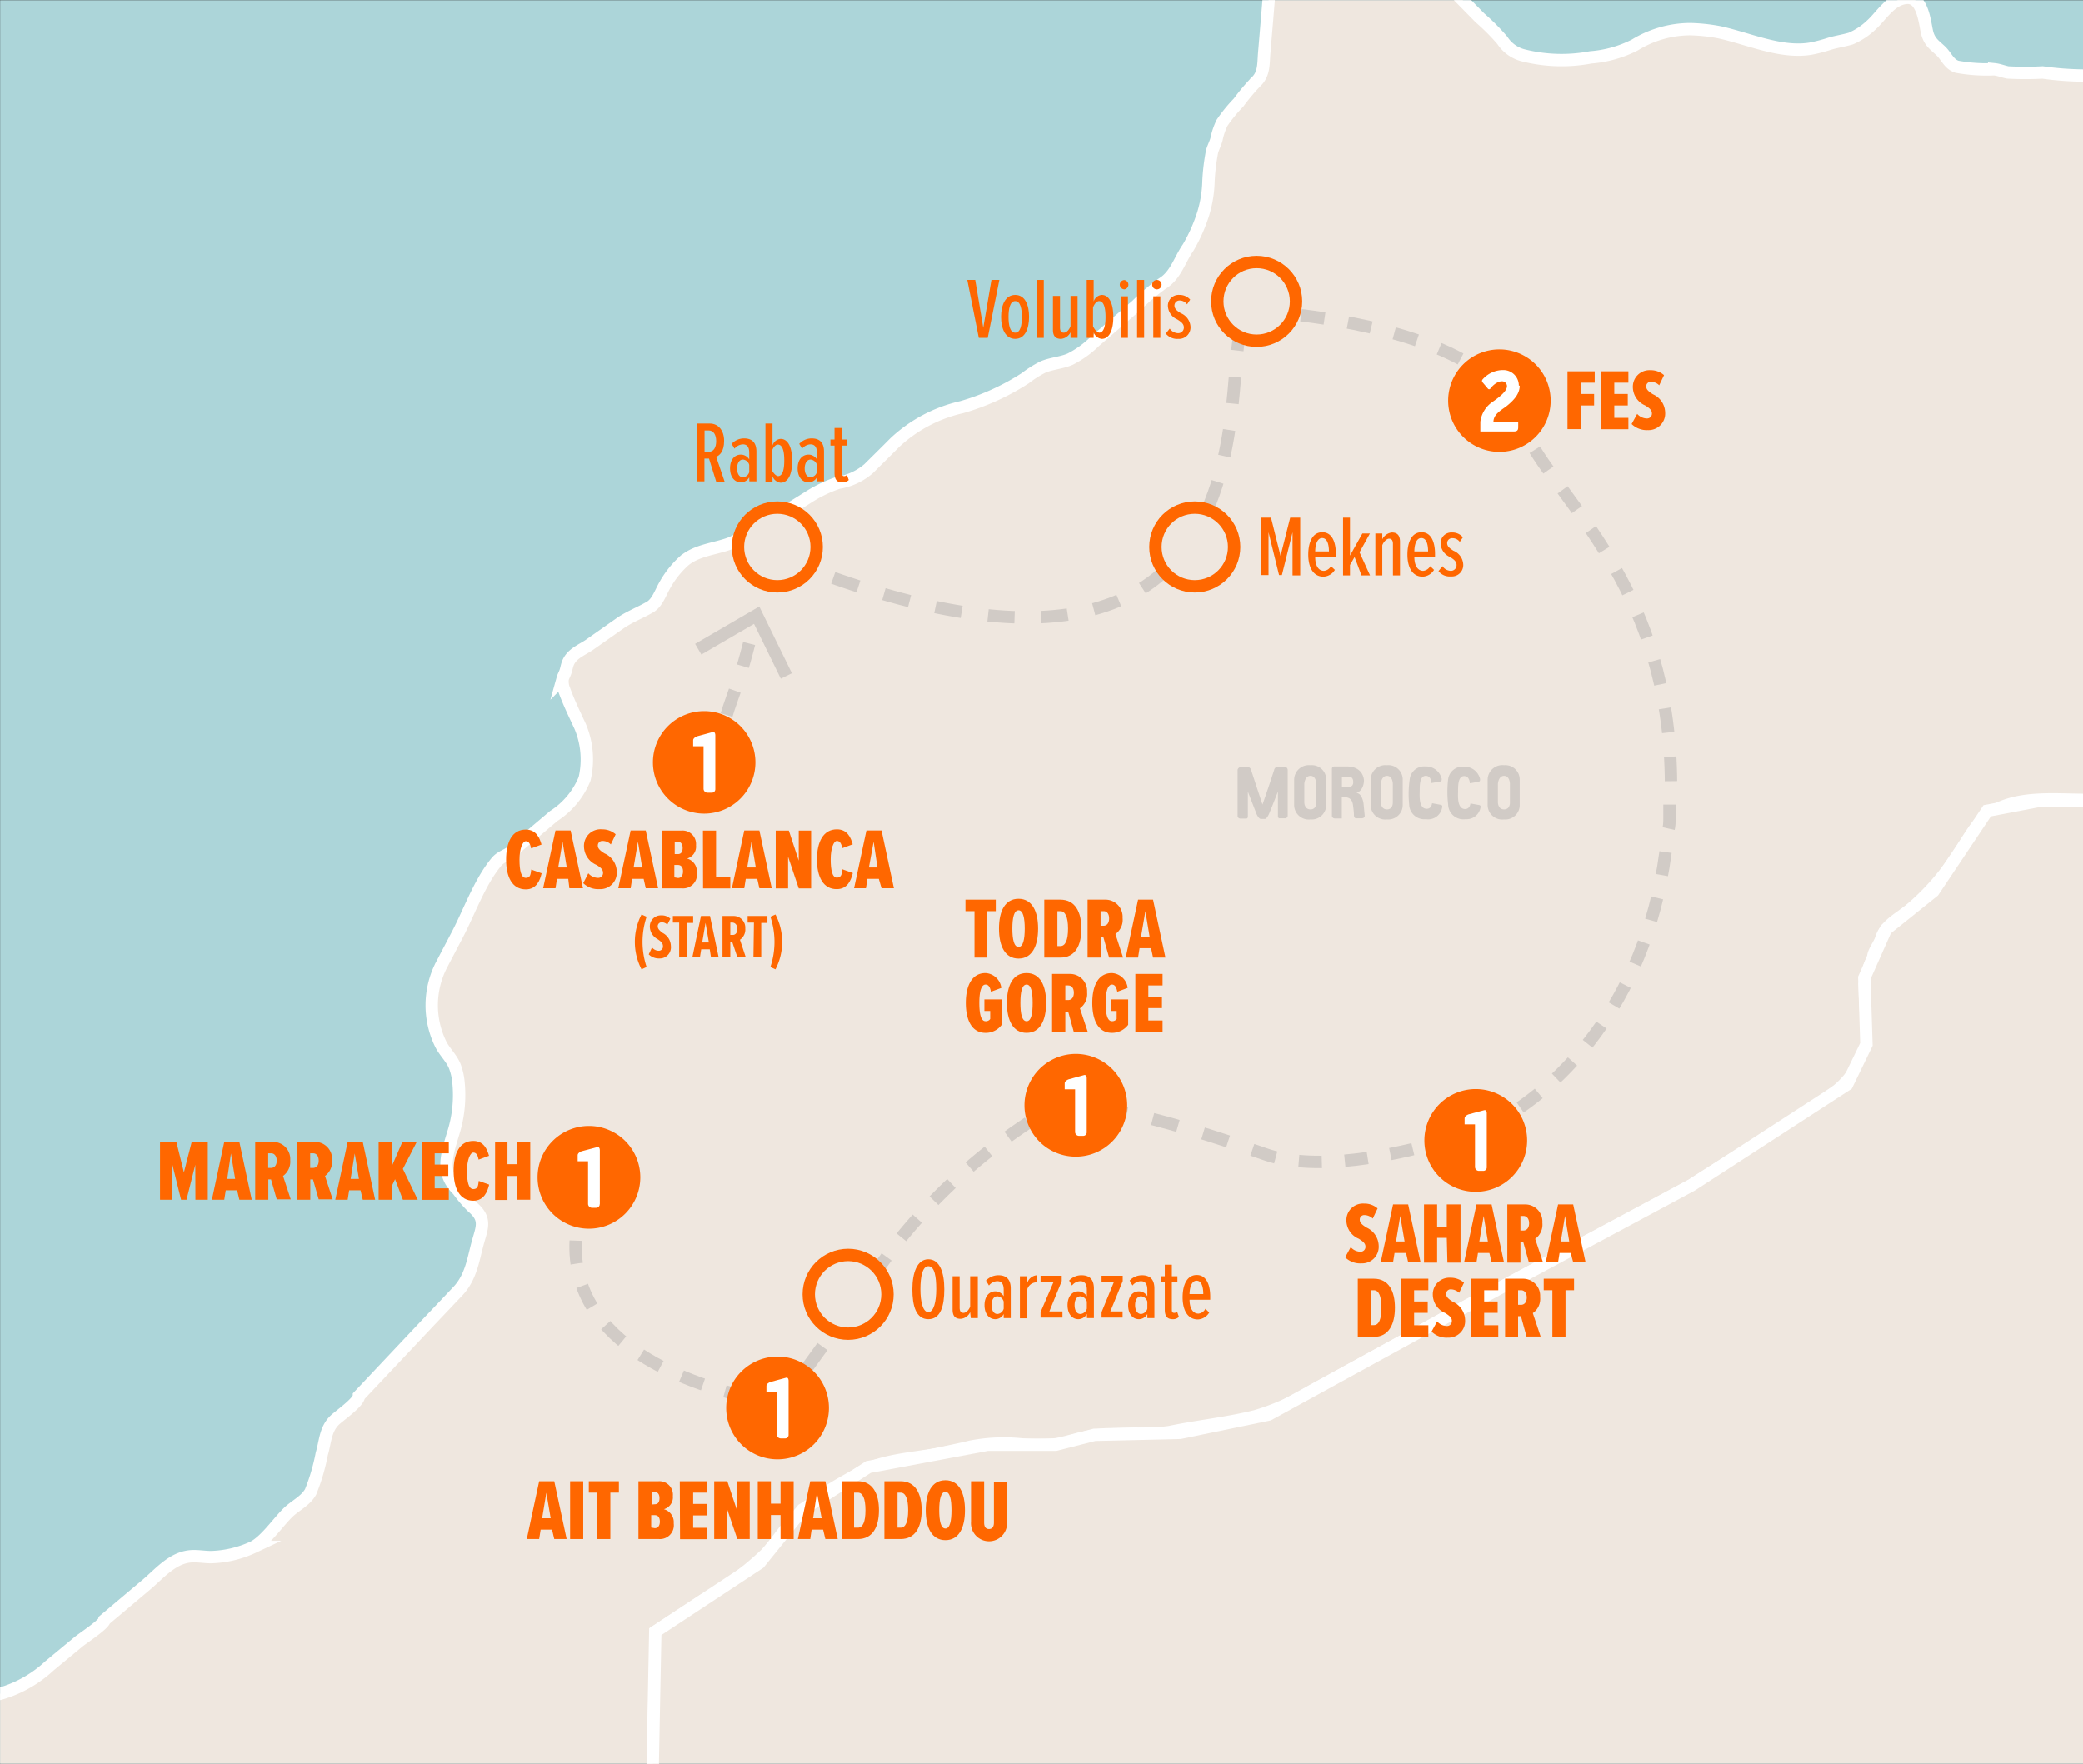 <svg xmlns="http://www.w3.org/2000/svg" xmlns:xlink="http://www.w3.org/1999/xlink" viewBox="0 0 168.29 142.5"><rect x="0" y="0" width="168.29" height="142.5" fill="#333333" stroke="none"/><defs><style>.cls-1{fill:#acd5d9;}.cls-2{clip-path:url(#clip-path);}.cls-15,.cls-3{fill:#efe7df;}.cls-3{stroke:#fff;stroke-miterlimit:10;}.cls-10,.cls-11,.cls-12,.cls-13,.cls-14,.cls-16,.cls-19,.cls-4,.cls-5,.cls-6,.cls-7,.cls-8,.cls-9{fill:none;}.cls-10,.cls-11,.cls-12,.cls-13,.cls-14,.cls-4,.cls-5,.cls-6,.cls-7,.cls-8,.cls-9{stroke:#d1cbc6;}.cls-4{stroke-dasharray:2.08 2.08;}.cls-6{stroke-dasharray:2.15 2.15;}.cls-7{stroke-dasharray:1.92 1.92;}.cls-8{stroke-dasharray:1.97 1.97;}.cls-9{stroke-dasharray:1.88 1.88;}.cls-10{stroke-dasharray:1.86 1.86;}.cls-11{stroke-dasharray:2.12 2.12;}.cls-12{stroke-dasharray:1.98 1.98;}.cls-13{stroke-dasharray:2.27 2.27;}.cls-14{stroke-dasharray:1.86 1.86;}.cls-16{stroke:#ff6700;}.cls-17{fill:#ff6700;}.cls-18{fill:#fff;}.cls-20{fill:#d1cbc6;}</style><clipPath id="clip-path"><rect class="cls-1" x="0.01" y="0.02" width="168.28" height="142.46"/></clipPath></defs><title>Morocco Highlights 8 days</title><g id="Sea"><rect class="cls-1" x="0.01" y="0.02" width="168.28" height="142.46"/><g class="cls-2"><path class="cls-3" d="M52.61,146.3l.06-.07L53,131.79l3.74-2.47a25.46,25.46,0,0,0,5.14-3.79c.81-.88,1.46-1.9,2.25-2.8a10.62,10.62,0,0,1,2.4-1.87c0-.3,2.42-1.56,2.76-1.77,1.79-1.15,4.36-1.24,6.43-1.63,0,0,2.39-.5,2.64-.58a13.92,13.92,0,0,1,4.23-.19,14.19,14.19,0,0,0,3.51-.12,13.45,13.45,0,0,1,3.22-.7l2.42-.06a14.79,14.79,0,0,0,2.75-.12c2.3-.48,4.65-.71,6.94-1.28a18.55,18.55,0,0,0,4.61-2.07l8.27-4.54,3-1.67,19.37-10.41c3.82-2.47,7.82-4.79,11.52-7.45,1.39-1,2.84-3.19,2.69-5-.07-.88-.18-1.76-.21-2.65a6.58,6.58,0,0,1,.66-3.28c0-.44.51-1.05.64-1.48.32-1.11,1.4-1.62,2.31-2.35a19.53,19.53,0,0,0,3.64-4.06c1-1.36,1.62-3,3.11-3.91,2.14-1.25,5-.92,7.4-.92h14.89a19.36,19.36,0,0,0,2,.13,4.92,4.92,0,0,0,3.15-3.13,2.39,2.39,0,0,0,.11-.65,2.24,2.24,0,0,1,.19-1.51c.26-.51.46-1.06.68-1.59s1-1.43.84-2.12-1.08-1.09-1.7-1.23a5.79,5.79,0,0,0-.84,0,3,3,0,0,1-1.78-.86,5.92,5.92,0,0,0-1.89-1,5.84,5.84,0,0,1-1.72-.53c-.35-.27-.34-.64-.44-1.07-.19-.75-.39-1.5-.59-2.24a29.93,29.93,0,0,1-2.46-5.06,17.55,17.55,0,0,1-.55-3.16l-.86-7.24a12.51,12.51,0,0,0-.24-2,10.62,10.62,0,0,1-.69-3.26c0-.76,0-1.52,0-2.28l.05-3.76-.14-2.56c0-.61-.06-1.23-.1-1.84a7.72,7.72,0,0,0-.57-2.05,10.94,10.94,0,0,1-.35-2.34,2.46,2.46,0,0,0-.69-1.58A11.9,11.9,0,0,1,173,9.51a7.31,7.31,0,0,1-.5-1.19A9.6,9.6,0,0,0,171,6l-2.58.11a25.8,25.8,0,0,1-3.4-.25,26.2,26.2,0,0,1-2.8,0c-.38-.07-.71-.22-1.11-.26a13.42,13.42,0,0,1-3-.2c-.66-.21-.84-.83-1.31-1.28s-.92-.71-1.11-1.5-.34-2.85-1.62-2.79S152,1.28,151.21,2a5.61,5.61,0,0,1-1.68,1.12c-.57.17-1.15.25-1.72.42a12.17,12.17,0,0,1-1.55.4c-2.42.39-5-.82-7.36-1.33a14.31,14.31,0,0,0-2.36-.25,8.61,8.61,0,0,0-4.46,1.28,9.41,9.41,0,0,1-3.56,1A12.67,12.67,0,0,1,123,4.46a2.85,2.85,0,0,1-1.62-1.19,17.28,17.28,0,0,0-1.81-1.82C119,.87,118.43.29,117.85-.3a6.69,6.69,0,0,0-.8-.88,6.11,6.11,0,0,1-1.42-.93,7.37,7.37,0,0,1-1.11-2.79V-6.82c0-.14.32-.42.36-.62a1.25,1.25,0,0,0-1.22-1.42,4.85,4.85,0,0,0-1.41.42c-.62.21-1.44.21-1.94.67-.71.66-1.21,1.16-2.23,1.07-.75-.07-1.6-.46-2.19.16l-1.2,1.25c0,.27-1,1.09-1.26,1.31a4.17,4.17,0,0,0-.82,2.64l-.23,2.8-.24,2.85c-.07.86,0,1.67-.65,2.29a16.49,16.49,0,0,0-1.42,1.69,12.14,12.14,0,0,0-1.33,1.63,5.56,5.56,0,0,0-.45,1.32c-.09.35-.26.65-.36,1a17,17,0,0,0-.29,2.38,9.86,9.86,0,0,1-.43,2.66A13.39,13.39,0,0,1,96,20c-.7,1-1,2.24-2.07,2.9a17.57,17.57,0,0,0-2.1,1.77l-3.37,2.91a8,8,0,0,1-2,1.44c-.71.31-1.53.34-2.23.65a9,9,0,0,0-1.4.89,19.17,19.17,0,0,1-5.15,2.34,11.66,11.66,0,0,0-5.39,2.86c-.7.71-1.41,1.4-2.11,2.1A4.93,4.93,0,0,1,67.74,39a11,11,0,0,0-2.47,1.19l-2.34,1.46a24.7,24.7,0,0,1-3.87,2.22c-1.22.48-2.76.55-3.81,1.46a7.66,7.66,0,0,0-1.57,2c-.32.56-.58,1.37-1.16,1.71-.79.46-1.58.75-2.36,1.27L47.6,52.11c-.67.45-1.47.72-1.75,1.56-.07.21-.1.43-.18.64s-.16.34-.21.52a1.74,1.74,0,0,0,.13.92c.36,1,.85,2,1.28,2.93a6.86,6.86,0,0,1,.36,4.24,6.45,6.45,0,0,1-2.49,3l-3.33,2.82c-.46.39-.92.43-1.31.9-1.35,1.63-2.17,4-3.15,5.87l-1.31,2.5a7.13,7.13,0,0,0-.07,6.26c.34.74,1,1.26,1.24,2.05a4.73,4.73,0,0,1,.22,1,10.22,10.22,0,0,1-.44,4.32c-.5,1.69-1,3.14.41,4.5a10.31,10.31,0,0,0,1.17,1.37c1.18,1,.75,1.68.4,3s-.54,2.7-1.58,3.8c-.75.79-1.49,1.58-2.24,2.36L29,112.77c0,.52-1.68,1.66-2,2-.73.75-.72,1.74-1,2.67a16.16,16.16,0,0,1-.9,3.07c-.42.76-1.26,1.11-1.87,1.72-.81.81-1.75,2.2-2.74,2.74a8.65,8.65,0,0,1-3.44.82c-.56,0-1.15-.12-1.71-.06-1.46.16-2.47,1.41-3.54,2.31l-3.35,2.82c0,.34-1.83,1.53-2.13,1.79L4,134.57a9.81,9.81,0,0,1-5,2.49c-1.46.22-2.92.51-4.37.76l-6.27,1.09c-2.31.4-4.2.36-5.73,2.37L-19.43,144c-.12.16-.88,1.42-1.09,1.42l73.13.84Z"/><path class="cls-3" d="M173.16,9.82l2.1,2.45.44,3.1.62,1.22.29,5.48-.09,6.6.7,2.69,1.48,12.49,2.63,5,.87,3.33,2.79.73,1.84,1.56,2,.08,1.57,1.15-2,4.65.36,1.06-2.45,3.26H164.9l-4.35.83L156.2,72l-3.84,3.08L150.62,79l.17,5.37-1.57,3.24-12.55,8.14-19.37,10.4-14.8,8.12-7.16,1.48-6.91.16-3.15.8h-5.5l-9.62,1.8-5.33,3.44-3.49,4.32-8.4,5.54-.28,14.44,0,.07-.1,4.73.06.12V151l65.87,41.2,0,.09,118.93,73.48,2.1,8.12,3.83,3.25,6.65-.31,5.23,1.63,3.26,3.76,4.37,1.14,3.49,2.91-.18,2.62-1.74,5.19,1.22,2.61,4.36,1.46,8.37-1,6.74-2,.07.05,27.73-6.2,22.51-19.18s81.51-47.07,81.54-47.07l-2.27-2-2.15-2.55-1.92-1.62L407,209.72,404.52,206l-3.14-2-6.73-.48H387.3l-1.93-1.78-.78-3-2.18-2.37-.44-4.72.69-2.11-1.12-4.34-1.14-.89-3.4-6.69-4.3-5.14-2.61-2.78,1.4-1,1.4-2L377,164l1.74-2.36-.7-5.89-1.75-4.07.61-1.56,1.75-9.29-2.27-5-.78-8.66.25-1.79-.52-6.12V108.22l-2.27-4.08L371.3,103l-.08-5.7,1.57-1.39v0L361.52,62,357,57.39l-2.89-.66L352.35,55l-4.2-1.62-1.32-4.17-5.15-4.15-1.83-.58-2.27-3.19.77-1.94L336.17,35,335,34.22l2.16-8.16,4.1-4.56,2.71-.74,1.67-2.12,2-1.39,1.12-6,1.76-1.79L348,7.21l1.58-2.44,1.47-1.31-.26-1.06L348.46-.13,347.32-4.7l3.24-7.75-.08-5.38.7-5.14-.7-2,.57-2.38c-1.52-1.63-4-.24-5.92,0s-4-.44-5.87,0c-1.53.37-3,1.44-4.54,1a4.74,4.74,0,0,1-1.28-.62c-1.41-.85-2.75-1.84-4.13-2.7-.87-.54-3-1.25-3.76-.19-.37.53-.49,1.22-.89,1.72a3.08,3.08,0,0,1-1.28.84,9.37,9.37,0,0,1-4.41.65,3.35,3.35,0,0,1-2.84-1.56c-.15-.32-.22-.69-.35-1a3.07,3.07,0,0,0-2.26-1.77c-1-.21-3.75-.09-4.28,1a2.67,2.67,0,0,0-.15.48c-.7,2.2-3.84,1.08-4.66,2.91a3.06,3.06,0,0,1-.66,1.2c-.65.57-1.64.18-2.48,0a5.45,5.45,0,0,0-4,.52c-.56.31-1.06.73-1.62,1.05a6,6,0,0,1-4,.66,4.66,4.66,0,0,1-1.92-.72c-.41-.33-.54-.79-.89-1.17a4,4,0,0,0-2.47-1.45c-.92-.12-1.86,0-2.79-.08s-1.85-.53-2.81-.6a10.22,10.22,0,0,0-3.62.77,4.68,4.68,0,0,1-3.62-.06,4.55,4.55,0,0,0-1.48-.8,3.05,3.05,0,0,0-.8,0,11.73,11.73,0,0,1-2.94-.28,5.89,5.89,0,0,0-2.92.05c-1.4.47-1.36,1.48-2,2.53a3.05,3.05,0,0,1-2.69,1.38,19.12,19.12,0,0,1-3.06-.56,4.29,4.29,0,0,0-3,.33,10.86,10.86,0,0,0-1.49,1.39A5.37,5.37,0,0,1,249.1-21c-1.47-.13-2.54-1-3.89-1.5-1.57-.53-3.09.35-4.58.79-2.3.68-4.77.28-7.16,0s-5-.34-7,.89a20.31,20.31,0,0,0-2.75,2.25A18.64,18.64,0,0,1,221.45-17c-2.83,1.8-5.53,1.72-8.75,1.79-1.6.93-3.29,1.71-4,3.52A8.5,8.5,0,0,1,207-8.41c-2.2,2.07-6.26.15-8.61,2.05-.4.32-.72.73-1.14,1-1.07.71-2.47.44-3.75.43A8.77,8.77,0,0,0,186.89-2c-1.84,2.08-2.83,4.46-5.37,5.83a29.28,29.28,0,0,1-5.65,2L171,6l1.21,1.75Z"/></g></g><g id="Arrows"><path class="cls-4" d="M57.61,61.78c1.47-6.06,1.8-5.39,2.91-9.79"/><path class="cls-5" d="M49.63,95.49a4.62,4.62,0,0,0,1-.38"/><polyline class="cls-5" points="56.41 52.45 61.13 49.7 63.53 54.61"/><path class="cls-6" d="M100.46,26.25C98.3,29.14,104.71,62,63,45.05"/><path class="cls-7" d="M105.11,25.47c5.17.63,13.51,2.34,16.63,6.55"/><path class="cls-8" d="M124,36.34c3.52,5.66,11.2,12.61,11,27.72"/><path class="cls-9" d="M134.56,68.84C132.87,81.75,125.38,87.9,122,90"/><path class="cls-10" d="M117.74,91.87c-3.35,1-9.22,2.53-13.71,1.81"/><path class="cls-11" d="M99.22,92.21c-4.29-1.41-8.37-2.55-11.31-2.73"/><path class="cls-12" d="M83.07,90.7a45.74,45.74,0,0,0-10.84,10"/><path class="cls-13" d="M69.09,105.09c-1.84,2.58-3.53,4.92-4.64,6.44"/><path class="cls-14" d="M60.37,112.86c-5-1.13-14.92-4.53-13.78-13.55"/><path class="cls-5" d="M46.74,98.39c.06-.3.13-.6.22-.9m16.82,15-.67.91s-.33,0-.92-.14m9.44-11.72-.58.8-.65.93M86.85,89.45a8.49,8.49,0,0,0-1.06.1,5.14,5.14,0,0,0-1,.27m18.28,3.68c-.3-.08-.6-.17-.89-.27l-1-.34m20-2.36c-.53.3-.84.44-.84.44l-.87.32M134.88,65c0,.32,0,.65,0,1s0,.63-.07.94M122.25,32.83a4.62,4.62,0,0,1,.39.88c.11.3.23.6.37.91M101.22,25.5a1.64,1.64,0,0,1,1-.3l1,.07"/></g><g id="Stops"><path class="cls-15" d="M62.8,47.38a3.19,3.19,0,1,0-3.18-3.19,3.19,3.19,0,0,0,3.18,3.19"/><circle class="cls-16" cx="62.8" cy="44.19" r="3.18"/><path class="cls-17" d="M56.89,65.73a4.14,4.14,0,1,0-4.14-4.14,4.14,4.14,0,0,0,4.14,4.14"/><path class="cls-18" d="M57.79,63.76V59.39s0-.3-.21-.25l-1.25.34s-.33.11-.33.33v.48h.84v3.43a.32.32,0,0,0,.33.32h.33a.28.28,0,0,0,.29-.28"/><path class="cls-17" d="M121.13,36.51A4.14,4.14,0,1,0,117,32.37a4.14,4.14,0,0,0,4.15,4.14"/><path class="cls-18" d="M122.71,31.16a1.25,1.25,0,0,0-1.25-1.26,2.2,2.2,0,0,0-1.68.76.17.17,0,0,0,0,.23l.44.52a.12.12,0,0,0,.18,0c.39-.53,1-.78,1.26-.46s0,.78-1.06,1.51a2.29,2.29,0,0,0-1,1.62v.78h2.71c.31,0,.35-.15.35-.35v-.43h-2c0-.55.5-.87,1-1.22.81-.63,1.12-1.15,1.12-1.7"/><path class="cls-17" d="M119.23,96.28a4.15,4.15,0,1,0-4.15-4.15,4.14,4.14,0,0,0,4.15,4.15"/><path class="cls-18" d="M120.12,94.3V89.93s0-.3-.21-.24l-1.25.33s-.33.11-.33.33v.48h.84v3.43a.32.32,0,0,0,.33.33h.33a.28.28,0,0,0,.29-.29"/><path class="cls-17" d="M86.91,93.44a4.15,4.15,0,1,0-4.14-4.14,4.14,4.14,0,0,0,4.14,4.14"/><path class="cls-18" d="M87.8,91.46V87.1s0-.3-.21-.25l-1.24.34s-.33.11-.33.33V88h.84v3.43a.32.32,0,0,0,.33.33h.33a.28.28,0,0,0,.28-.29"/><path class="cls-17" d="M47.57,99.26a4.15,4.15,0,1,0-4.14-4.15,4.15,4.15,0,0,0,4.14,4.15"/><path class="cls-18" d="M48.46,97.28V92.91s0-.3-.21-.24L47,93s-.33.11-.33.33v.48h.84v3.43a.32.32,0,0,0,.33.33h.33a.28.28,0,0,0,.28-.29"/><path class="cls-17" d="M62.82,117.89a4.15,4.15,0,1,0-4.15-4.14,4.14,4.14,0,0,0,4.15,4.14"/><path class="cls-18" d="M63.71,115.91v-4.37s0-.3-.21-.24l-1.25.34s-.33.11-.33.32v.48h.84v3.43a.32.32,0,0,0,.33.33h.33a.28.28,0,0,0,.29-.29"/><path class="cls-15" d="M96.53,47.38a3.19,3.19,0,1,0-3.18-3.19,3.19,3.19,0,0,0,3.18,3.19"/><circle class="cls-16" cx="96.53" cy="44.19" r="3.18"/><path class="cls-15" d="M101.53,27.54a3.19,3.19,0,1,0-3.19-3.19,3.19,3.19,0,0,0,3.19,3.19"/><circle class="cls-16" cx="101.53" cy="24.35" r="3.18"/><path class="cls-15" d="M68.52,107.74a3.19,3.19,0,1,0-3.19-3.18,3.18,3.18,0,0,0,3.19,3.18"/><circle class="cls-16" cx="68.52" cy="104.56" r="3.18"/><rect class="cls-19" x="44" y="20.67" width="81.27" height="97.22"/></g><g id="Stop_Name" data-name="Stop Name"><path class="cls-17" d="M57.28,37.05h-.37v1.84h-.63V34.22h1.07c.67,0,1.15.54,1.15,1.4s-.36,1.17-.64,1.29l.68,2h-.68Zm0-2.27h-.36V36.5h.36c.38,0,.58-.36.58-.86S57.65,34.78,57.27,34.78Z"/><path class="cls-17" d="M60.53,38.56a.77.77,0,0,1-.67.41c-.53,0-.88-.45-.88-1.13s.35-1.11.88-1.11a.8.8,0,0,1,.67.39V36.6c0-.44-.14-.7-.52-.7a.93.93,0,0,0-.67.35l-.23-.39a1.36,1.36,0,0,1,1-.44c.65,0,1,.34,1,1.07v2.4h-.57Zm0-1a.58.58,0,0,0-.5-.43c-.33,0-.48.33-.48.72s.15.71.48.71a.57.57,0,0,0,.5-.42Z"/><path class="cls-17" d="M61.84,34.22h.57V36a.74.74,0,0,1,.65-.54c.64,0,.94.75.94,1.78S63.7,39,63.06,39a.78.78,0,0,1-.65-.53v.45h-.57Zm1,4.25c.41,0,.52-.59.52-1.27s-.11-1.28-.52-1.28c-.2,0-.4.26-.48.53V38C62.49,38.23,62.69,38.47,62.89,38.47Z"/><path class="cls-17" d="M66,38.56a.77.77,0,0,1-.67.41c-.54,0-.89-.45-.89-1.13s.35-1.11.89-1.11a.8.8,0,0,1,.67.39V36.6c0-.44-.15-.7-.53-.7a.94.94,0,0,0-.67.35l-.23-.39a1.37,1.37,0,0,1,1-.44c.65,0,1,.34,1,1.07v2.4H66Zm0-1a.59.59,0,0,0-.51-.43c-.32,0-.48.33-.48.72s.16.71.48.71a.58.58,0,0,0,.51-.42Z"/><path class="cls-17" d="M67.42,38.2V36h-.33v-.49h.33v-.93H68v.93h.45V36H68v2.11c0,.24.05.36.2.36a.27.27,0,0,0,.22-.11l.15.42a.63.63,0,0,1-.49.19C67.61,39,67.42,38.73,67.42,38.2Z"/><path class="cls-17" d="M15.78,94.09l-.71,2.83h-.44l-.7-2.83v2.83h-1V92.25h1.32l.61,2.46.63-2.46h1.3v4.67h-1Z"/><path class="cls-17" d="M19.16,96.16h-.92l-.12.76h-1l1-4.67h1.22l1,4.67h-1Zm-.8-.92H19l-.34-2.06Z"/><path class="cls-17" d="M21.9,95.28h-.22v1.64H20.62V92.25h1.46a1.38,1.38,0,0,1,1.37,1.47A1.43,1.43,0,0,1,22.87,95l.62,1.89H22.36Zm0-2.11h-.23v1.18h.23c.28,0,.46-.23.46-.58S22.19,93.17,21.91,93.17Z"/><path class="cls-17" d="M25.29,95.28h-.22v1.64H24V92.25h1.47a1.37,1.37,0,0,1,1.36,1.47A1.43,1.43,0,0,1,26.26,95l.62,1.89H25.75Zm0-2.11h-.23v1.18h.23c.29,0,.46-.23.46-.58S25.59,93.17,25.3,93.17Z"/><path class="cls-17" d="M29.13,96.16h-.92l-.12.76h-1l1-4.67h1.22l1,4.67h-1Zm-.8-.92H29l-.34-2.06Z"/><path class="cls-17" d="M31.92,95.26l-.28.59v1.07H30.59V92.25h1.05v2l.87-2h1.16l-1.12,2.18,1.2,2.49h-1.2Z"/><path class="cls-17" d="M34.07,92.25h2.19v.92H35.12v.91h1.1V95h-1.1v1h1.14v.93H34.07Z"/><path class="cls-17" d="M36.65,94.59c0-1.42.49-2.42,1.59-2.42.84,0,1.12.67,1.27,1.2l-.84.31c-.07-.35-.18-.57-.43-.57s-.51.59-.51,1.48.13,1.47.51,1.47.39-.28.44-.66l.84.3c-.13.55-.41,1.3-1.28,1.3C37.14,97,36.65,96,36.65,94.59Z"/><path class="cls-17" d="M41.79,95H41v1.94H40V92.25h1v1.8h.79v-1.8h1.05v4.67H41.79Z"/><path class="cls-17" d="M51.29,76.09a4.75,4.75,0,0,1,.54-2.21l.41.18a6.41,6.41,0,0,0,0,4.06l-.41.19A4.79,4.79,0,0,1,51.29,76.09Z"/><path class="cls-17" d="M52.68,76.54a.7.7,0,0,0,.54.27.34.34,0,0,0,.34-.37c0-.26-.19-.4-.42-.56a1.18,1.18,0,0,1-.64-1,.89.89,0,0,1,.93-.93,1,1,0,0,1,.73.27l-.25.48a.61.61,0,0,0-.45-.19.31.31,0,0,0-.32.33c0,.22.19.37.4.53a1.22,1.22,0,0,1,.66,1.06.9.9,0,0,1-.93,1,1.16,1.16,0,0,1-.86-.33Z"/><path class="cls-17" d="M54.87,74.53h-.51V74H56v.56h-.5v2.78h-.63Z"/><path class="cls-17" d="M57.34,76.69h-.69l-.1.62h-.61L56.63,74h.73l.7,3.34h-.62Zm-.61-.55h.54L57,74.55Z"/><path class="cls-17" d="M59.15,76.08H59v1.23h-.63V74h.93a.94.94,0,0,1,.91,1,1,1,0,0,1-.43.92l.46,1.38h-.68Zm0-1.55H59v1h.2c.24,0,.37-.2.37-.5S59.39,74.53,59.15,74.53Z"/><path class="cls-17" d="M60.91,74.53H60.4V74H62v.56h-.5v2.78h-.63Z"/><path class="cls-17" d="M62.24,74.06l.41-.18a4.81,4.81,0,0,1,0,4.43l-.41-.19a6.41,6.41,0,0,0,0-4.06Z"/><path class="cls-17" d="M126.64,30h2.2v.92H127.7v.91h1.09v.93H127.7v1.91h-1.06Z"/><path class="cls-17" d="M129.36,30h2.2v.92h-1.14v.91h1.09v.93h-1.09v1h1.14v.92h-2.2Z"/><path class="cls-17" d="M132.27,33.44a1.07,1.07,0,0,0,.78.37.39.39,0,0,0,.41-.41c0-.29-.24-.45-.54-.64a1.63,1.63,0,0,1-1-1.47,1.34,1.34,0,0,1,1.42-1.38,1.63,1.63,0,0,1,1.1.4l-.39.82a.93.93,0,0,0-.66-.28.36.36,0,0,0-.39.38c0,.26.24.43.53.62a1.65,1.65,0,0,1,1,1.47,1.34,1.34,0,0,1-1.4,1.43,1.75,1.75,0,0,1-1.31-.49Z"/><path class="cls-17" d="M40.89,69.44c0-1.42.49-2.42,1.59-2.42.84,0,1.12.67,1.27,1.21l-.84.31c-.07-.36-.18-.58-.43-.58s-.51.6-.51,1.48.13,1.48.51,1.48.39-.29.44-.67l.84.3c-.13.56-.41,1.3-1.28,1.3C41.38,71.85,40.89,70.85,40.89,69.44Z"/><path class="cls-17" d="M45.91,71H45l-.12.76h-1l1-4.67h1.22l1,4.67H46Zm-.81-.92h.69L45.45,68Z"/><path class="cls-17" d="M47.53,70.55a1.07,1.07,0,0,0,.78.37.39.39,0,0,0,.41-.41c0-.29-.24-.46-.54-.64a1.65,1.65,0,0,1-1-1.48A1.34,1.34,0,0,1,48.64,67a1.63,1.63,0,0,1,1.1.4l-.39.82a.92.92,0,0,0-.66-.28.36.36,0,0,0-.39.38c0,.26.24.43.53.62a1.65,1.65,0,0,1,1,1.47,1.33,1.33,0,0,1-1.4,1.42,1.74,1.74,0,0,1-1.31-.48Z"/><path class="cls-17" d="M52,71h-.93l-.12.76h-1l1-4.67h1.22l1,4.67h-1Zm-.81-.92h.69L51.54,68Z"/><path class="cls-17" d="M53.45,67.1h1.61a1.09,1.09,0,0,1,1.17,1.19,1,1,0,0,1-.72,1.07,1.09,1.09,0,0,1,.79,1.14,1.12,1.12,0,0,1-1.19,1.27H53.45ZM54.77,69c.27,0,.38-.2.38-.5S55,68,54.77,68h-.26v1Zm0,1.93c.26,0,.41-.2.41-.53s-.15-.52-.41-.52h-.29v1Z"/><path class="cls-17" d="M56.79,67.1h1.06v3.75H59v.92h-2.2Z"/><path class="cls-17" d="M61.18,71h-.93l-.12.76h-1l1-4.67h1.22l1,4.67h-1Zm-.81-.92h.69L60.71,68Z"/><path class="cls-17" d="M63.67,69.21v2.56h-1V67.1h1.06l.8,2.43V67.1h1v4.67h-1Z"/><path class="cls-17" d="M66,69.44C66,68,66.52,67,67.61,67c.85,0,1.13.67,1.28,1.21l-.84.31c-.08-.36-.18-.58-.44-.58s-.5.6-.5,1.48.13,1.48.5,1.48.4-.29.45-.67l.84.3c-.14.56-.42,1.3-1.29,1.3C66.52,71.85,66,70.85,66,69.44Z"/><path class="cls-17" d="M71,71h-.92l-.12.76H69l1-4.67h1.22l1,4.67h-1Zm-.8-.92h.69L70.58,68Z"/><path class="cls-17" d="M109.13,100.75a1.07,1.07,0,0,0,.78.37.39.39,0,0,0,.41-.41c0-.29-.25-.45-.54-.64a1.61,1.61,0,0,1-1-1.47,1.34,1.34,0,0,1,1.42-1.37,1.62,1.62,0,0,1,1.1.39l-.39.82a1,1,0,0,0-.66-.28.36.36,0,0,0-.39.38c0,.26.24.43.53.62a1.67,1.67,0,0,1,1,1.48,1.34,1.34,0,0,1-1.4,1.42,1.71,1.71,0,0,1-1.31-.49Z"/><path class="cls-17" d="M113.6,101.22h-.93l-.12.75h-1l1-4.67h1.22l1,4.67h-1Zm-.81-.93h.69l-.35-2.06Z"/><path class="cls-17" d="M116.89,100h-.78V102h-1.06V97.3h1.06v1.81h.78V97.3H118V102h-1.06Z"/><path class="cls-17" d="M120.33,101.22h-.92l-.12.75h-1l1-4.67h1.22l1,4.67h-1Zm-.81-.93h.69l-.34-2.06Z"/><path class="cls-17" d="M123.07,100.34h-.23V102h-1.06V97.3h1.47a1.38,1.38,0,0,1,1.36,1.48,1.41,1.41,0,0,1-.58,1.3l.63,1.89h-1.14Zm0-2.11h-.23v1.18h.23c.29,0,.47-.23.47-.59S123.36,98.23,123.07,98.23Z"/><path class="cls-17" d="M126.9,101.22H126l-.12.75h-1l1-4.67h1.22l1,4.67h-1Zm-.8-.93h.68l-.34-2.06Z"/><path class="cls-17" d="M109.7,103.3H111c1.2,0,1.7,1,1.7,2.34S112.2,108,111,108H109.7Zm1.3,3.75c.4,0,.61-.47.61-1.41s-.22-1.41-.61-1.41h-.25v2.82Z"/><path class="cls-17" d="M113.2,103.3h2.2v.93h-1.15v.91h1.1v.92h-1.1v1h1.15V108h-2.2Z"/><path class="cls-17" d="M116.11,106.75a1.07,1.07,0,0,0,.78.37.39.39,0,0,0,.41-.41c0-.29-.25-.45-.54-.64a1.63,1.63,0,0,1-1-1.47,1.34,1.34,0,0,1,1.41-1.38,1.64,1.64,0,0,1,1.11.4l-.39.82a1,1,0,0,0-.66-.28.36.36,0,0,0-.39.38c0,.26.24.43.53.62a1.65,1.65,0,0,1,1,1.47,1.34,1.34,0,0,1-1.4,1.43,1.71,1.71,0,0,1-1.31-.49Z"/><path class="cls-17" d="M118.85,103.3h2.2v.93h-1.14v.91H121v.92h-1.09v1h1.14V108h-2.2Z"/><path class="cls-17" d="M122.88,106.33h-.23V108H121.6V103.3h1.46a1.38,1.38,0,0,1,1.37,1.48,1.4,1.4,0,0,1-.59,1.3l.63,1.89h-1.14Zm0-2.1h-.23v1.18h.23c.29,0,.47-.23.47-.59S123.17,104.23,122.88,104.23Z"/><path class="cls-17" d="M125.42,104.23h-.7v-.93h2.45v.93h-.69V108h-1.06Z"/><path class="cls-17" d="M78.73,73.61H78v-.93h2.45v.93h-.69v3.75H78.73Z"/><path class="cls-17" d="M82.29,72.61c1.09,0,1.58,1,1.58,2.41s-.49,2.42-1.58,2.42-1.58-1-1.58-2.42S81.2,72.61,82.29,72.61Zm0,.93c-.37,0-.5.62-.5,1.48s.13,1.48.5,1.48.5-.62.5-1.48S82.66,73.54,82.29,73.54Z"/><path class="cls-17" d="M84.37,72.68h1.3c1.2,0,1.7,1,1.7,2.34s-.49,2.34-1.69,2.34H84.37Zm1.3,3.75c.4,0,.62-.47.62-1.41s-.23-1.41-.62-1.41h-.24v2.82Z"/><path class="cls-17" d="M89.15,75.72h-.22v1.64H87.87V72.68h1.46a1.39,1.39,0,0,1,1.37,1.48,1.41,1.41,0,0,1-.58,1.3l.62,1.9H89.61Zm0-2.11h-.23v1.18h.23c.29,0,.46-.23.46-.59S89.45,73.61,89.16,73.61Z"/><path class="cls-17" d="M93,76.6h-.93l-.12.76h-1l1-4.68h1.21l1,4.68h-1Zm-.81-.93h.69l-.34-2.06Z"/><path class="cls-17" d="M79.62,78.61a1.37,1.37,0,0,1,1.28,1.2l-.84.31c-.06-.32-.17-.58-.44-.58s-.5.38-.5,1.48.21,1.48.5,1.48a.42.42,0,0,0,.38-.18v-.65h-.47v-.93h1.4v2.05a1.59,1.59,0,0,1-1.31.65c-1.09,0-1.59-1-1.59-2.42S78.54,78.61,79.62,78.61Z"/><path class="cls-17" d="M82.94,78.61c1.09,0,1.58,1,1.58,2.41s-.49,2.42-1.58,2.42-1.59-1-1.59-2.42S81.84,78.61,82.94,78.61Zm0,.93c-.38,0-.5.62-.5,1.48s.12,1.48.5,1.48.49-.62.49-1.48S83.31,79.54,82.94,79.54Z"/><path class="cls-17" d="M86.3,81.72h-.23v1.63H85V78.68h1.47a1.38,1.38,0,0,1,1.36,1.48,1.42,1.42,0,0,1-.58,1.3l.63,1.89H86.75Zm0-2.11h-.23v1.18h.23c.29,0,.46-.23.46-.59S86.59,79.61,86.3,79.61Z"/><path class="cls-17" d="M89.84,78.61a1.36,1.36,0,0,1,1.27,1.2l-.84.31c-.06-.32-.17-.58-.43-.58s-.51.38-.51,1.48.21,1.48.51,1.48a.44.44,0,0,0,.38-.18v-.65h-.48v-.93h1.41v2.05a1.62,1.62,0,0,1-1.31.65c-1.1,0-1.59-1-1.59-2.42S88.75,78.61,89.84,78.61Z"/><path class="cls-17" d="M91.73,78.68h2.2v.93H92.78v.91h1.1v.92h-1.1v1h1.15v.92h-2.2Z"/><path class="cls-17" d="M44.6,123.57h-.92l-.12.76h-1l1-4.67h1.22l1,4.67h-1Zm-.8-.92h.69l-.35-2.06Z"/><path class="cls-17" d="M46.06,119.66h1.06v4.67H46.06Z"/><path class="cls-17" d="M48.26,120.58h-.69v-.92H50v.92h-.69v3.75H48.26Z"/><path class="cls-17" d="M51.58,119.66h1.61a1.09,1.09,0,0,1,1.17,1.19,1,1,0,0,1-.73,1.07,1.08,1.08,0,0,1,.8,1.14,1.12,1.12,0,0,1-1.19,1.27H51.58Zm1.32,1.86c.27,0,.38-.2.38-.49s-.11-.49-.38-.49h-.26v1Zm0,1.93c.26,0,.41-.2.41-.53s-.15-.52-.41-.52h-.29v1Z"/><path class="cls-17" d="M54.92,119.66h2.2v.92H56v.91h1.09v.93H56v1h1.14v.92h-2.2Z"/><path class="cls-17" d="M58.7,121.78v2.55h-1v-4.67h1.06l.81,2.43v-2.43h1v4.67h-1Z"/><path class="cls-17" d="M63.06,122.39h-.78v1.94H61.22v-4.67h1.06v1.81h.78v-1.81h1.06v4.67H63.06Z"/><path class="cls-17" d="M66.5,123.57h-.93l-.11.76h-1l1-4.67h1.22l1,4.67h-1Zm-.81-.92h.69L66,120.59Z"/><path class="cls-17" d="M68,119.66h1.31c1.19,0,1.7,1,1.7,2.34s-.5,2.33-1.7,2.33H68Zm1.31,3.75c.4,0,.61-.47.61-1.41s-.22-1.42-.61-1.42H69v2.83Z"/><path class="cls-17" d="M71.45,119.66h1.31c1.19,0,1.7,1,1.7,2.34s-.5,2.33-1.7,2.33H71.45Zm1.31,3.75c.4,0,.61-.47.61-1.41s-.22-1.42-.61-1.42h-.25v2.83Z"/><path class="cls-17" d="M76.38,119.58c1.09,0,1.58,1,1.58,2.42s-.49,2.42-1.58,2.42-1.59-1-1.59-2.42S75.28,119.58,76.38,119.58Zm0,.94c-.37,0-.5.62-.5,1.48s.13,1.48.5,1.48.49-.63.49-1.48S76.75,120.52,76.38,120.52Z"/><path class="cls-17" d="M78.45,119.66h1.06V123c0,.38.16.52.39.52s.4-.14.4-.52v-3.31h1.06v3.24a1.46,1.46,0,1,1-2.91,0Z"/><path class="cls-17" d="M104.43,43l-.86,3.46h-.23L102.49,43v3.46h-.63V41.82h.83l.77,3.09.78-3.09h.81v4.67h-.62Z"/><path class="cls-17" d="M106.83,43c.79,0,1.1.79,1.1,1.76V45h-1.67c0,.66.24,1.12.71,1.12a.71.71,0,0,0,.56-.38l.32.3a1.13,1.13,0,0,1-.92.55c-.83,0-1.23-.75-1.23-1.78S106.06,43,106.83,43Zm-.57,1.55h1.11c0-.49-.11-1.08-.55-1.08S106.26,44.13,106.26,44.57Z"/><path class="cls-17" d="M109.44,45l-.37.65v.84h-.56V41.82h.56v3.07l1-1.79h.61l-.84,1.52.85,1.87H110Z"/><path class="cls-17" d="M112.54,43.94c0-.28-.11-.42-.31-.42s-.45.26-.55.53v2.44h-.56V43.1h.56v.47a1,1,0,0,1,.77-.55c.47,0,.66.27.66.75v2.72h-.57Z"/><path class="cls-17" d="M114.85,43c.78,0,1.09.79,1.09,1.76V45h-1.67c0,.66.25,1.12.72,1.12a.74.74,0,0,0,.56-.38l.31.3a1.13,1.13,0,0,1-.92.55c-.83,0-1.23-.75-1.23-1.78S114.07,43,114.85,43Zm-.58,1.55h1.11c0-.49-.1-1.08-.55-1.08S114.27,44.13,114.27,44.57Z"/><path class="cls-17" d="M116.54,45.74a.85.85,0,0,0,.67.38.46.46,0,0,0,.47-.47c0-.31-.25-.47-.53-.65a1.24,1.24,0,0,1-.76-1.1.87.87,0,0,1,.94-.88,1.09,1.09,0,0,1,.86.39l-.25.37a.73.73,0,0,0-.59-.3.4.4,0,0,0-.43.4c0,.28.24.44.5.61a1.27,1.27,0,0,1,.8,1.14.92.92,0,0,1-1,.94,1.14,1.14,0,0,1-1-.43Z"/><path class="cls-17" d="M78.15,22.62h.64l.65,3.86.66-3.86h.64L79.8,27.3h-.72Z"/><path class="cls-17" d="M80.88,25.6c0-.93.33-1.77,1.14-1.77s1.12.84,1.12,1.77-.31,1.78-1.12,1.78S80.88,26.53,80.88,25.6Zm1.68,0c0-.64-.12-1.27-.54-1.27s-.54.63-.54,1.27.11,1.28.54,1.28S82.56,26.25,82.56,25.6Z"/><path class="cls-17" d="M83.76,22.62h.57V27.3h-.57Z"/><path class="cls-17" d="M86.49,26.85a.94.94,0,0,1-.77.53c-.46,0-.65-.25-.65-.74V23.91h.57v2.55q0,.42.3.42c.24,0,.45-.25.55-.52V23.91h.57V27.3h-.57Z"/><path class="cls-17" d="M87.8,22.62h.56v1.75a.76.76,0,0,1,.65-.54c.64,0,.94.75.94,1.78s-.3,1.77-.94,1.77a.79.79,0,0,1-.65-.53v.45H87.8Zm1,4.26c.4,0,.52-.59.52-1.27s-.12-1.28-.52-1.28c-.2,0-.41.26-.49.53v1.5C88.44,26.64,88.65,26.88,88.85,26.88Z"/><path class="cls-17" d="M90.47,23a.38.38,0,0,1,.38-.37.38.38,0,0,1,0,.75A.39.39,0,0,1,90.47,23Zm.09.94h.57V27.3h-.57Z"/><path class="cls-17" d="M91.87,22.62h.57V27.3h-.57Z"/><path class="cls-17" d="M93.09,23a.38.38,0,1,1,.38.38A.38.38,0,0,1,93.09,23Zm.09.94h.57V27.3h-.57Z"/><path class="cls-17" d="M94.51,26.55a.84.84,0,0,0,.67.37.45.45,0,0,0,.47-.46c0-.31-.25-.47-.53-.65a1.24,1.24,0,0,1-.76-1.11.87.87,0,0,1,.94-.87,1.12,1.12,0,0,1,.86.38l-.25.38a.76.76,0,0,0-.59-.31.41.41,0,0,0-.43.41c0,.28.24.44.5.61a1.27,1.27,0,0,1,.8,1.14.93.93,0,0,1-1,.94,1.17,1.17,0,0,1-1-.43Z"/><path class="cls-17" d="M75,101.73c.93,0,1.29,1.08,1.29,2.42S76,106.57,75,106.57s-1.29-1.08-1.29-2.42S74.1,101.73,75,101.73Zm0,.56c-.47,0-.64.84-.64,1.86S74.56,106,75,106s.64-.85.64-1.86S75.51,102.29,75,102.29Z"/><path class="cls-17" d="M78.38,106a.92.92,0,0,1-.77.54c-.46,0-.65-.25-.65-.75V103.1h.57v2.55c0,.28.11.41.31.41s.45-.24.54-.51V103.1H79v3.38h-.57Z"/><path class="cls-17" d="M81.09,106.15a.78.78,0,0,1-.67.42c-.53,0-.88-.45-.88-1.13s.35-1.12.88-1.12a.79.79,0,0,1,.67.4v-.52c0-.44-.14-.7-.52-.7a.88.88,0,0,0-.67.35l-.24-.4a1.38,1.38,0,0,1,1-.43c.65,0,1,.34,1,1.07v2.39h-.57Zm0-1a.58.58,0,0,0-.5-.43c-.33,0-.48.32-.48.71s.15.72.48.72a.58.58,0,0,0,.5-.43Z"/><path class="cls-17" d="M82.4,103.1H83v.52a.89.89,0,0,1,.78-.6v.58l-.14,0a.81.81,0,0,0-.64.53v2.37H82.4Z"/><path class="cls-17" d="M84.07,106l1.05-2.44H84.07v-.5h1.71v.43l-1,2.45h1.06v.5H84.07Z"/><path class="cls-17" d="M87.81,106.15a.8.8,0,0,1-.68.42c-.53,0-.88-.45-.88-1.13s.35-1.12.88-1.12a.82.82,0,0,1,.68.4v-.52c0-.44-.15-.7-.53-.7a.89.89,0,0,0-.67.35l-.23-.4a1.34,1.34,0,0,1,1-.43c.65,0,1,.34,1,1.07v2.39h-.56Zm0-1a.59.59,0,0,0-.51-.43c-.33,0-.48.32-.48.71s.15.72.48.72a.59.59,0,0,0,.51-.43Z"/><path class="cls-17" d="M89,106l1-2.44H89v-.5h1.71v.43l-1,2.45H90.7v.5H89Z"/><path class="cls-17" d="M92.7,106.15a.78.78,0,0,1-.67.42c-.54,0-.88-.45-.88-1.13s.34-1.12.88-1.12a.79.79,0,0,1,.67.4v-.52c0-.44-.15-.7-.53-.7a.91.91,0,0,0-.67.35l-.23-.4a1.37,1.37,0,0,1,1-.43c.65,0,1,.34,1,1.07v2.39H92.7Zm0-1a.59.59,0,0,0-.5-.43c-.33,0-.49.32-.49.71s.16.72.49.72a.59.59,0,0,0,.5-.43Z"/><path class="cls-17" d="M94.11,105.8v-2.2h-.33v-.5h.33v-.93h.57v.93h.45v.5h-.45v2.1c0,.24,0,.36.2.36a.27.27,0,0,0,.22-.11l.15.43a.63.63,0,0,1-.49.19C94.3,106.57,94.11,106.32,94.11,105.8Z"/><path class="cls-17" d="M96.69,103c.78,0,1.09.79,1.09,1.75V105H96.11c0,.65.25,1.12.72,1.12a.7.7,0,0,0,.56-.39l.31.3a1.12,1.12,0,0,1-.92.56c-.83,0-1.23-.76-1.23-1.78S95.91,103,96.69,103Zm-.58,1.54h1.11c0-.48-.1-1.08-.54-1.08S96.11,104.12,96.11,104.56Z"/></g><g id="Country"><path class="cls-20" d="M103.85,66.11h-.53s-.07-.12-.07-.16v-2c-.58,1.48-.71,1.78-.71,1.78s-.18.43-.34.43h-.32c-.2,0-.37-.43-.37-.43l-.69-1.78v1.94c0,.12,0,.24-.13.24h-.48a.22.22,0,0,1-.22-.22V62.23c0-.23.28-.28.28-.28h.46a.34.34,0,0,1,.36.28S101.67,64,102,65c.36-1,.94-2.78.94-2.78a.33.33,0,0,1,.37-.28h.45a.27.27,0,0,1,.28.28v3.66A.22.22,0,0,1,103.85,66.11Z"/><path class="cls-20" d="M105.88,66.2A1.18,1.18,0,0,1,104.56,65v-2a1.19,1.19,0,0,1,1.32-1.18,1.16,1.16,0,0,1,1.27,1.18v2A1.17,1.17,0,0,1,105.88,66.2Zm.47-2.87s0-.65-.47-.65-.5.65-.5.65v1.5s0,.56.5.56.47-.56.47-.56Z"/><path class="cls-20" d="M110,66.11h-.43c-.18,0-.18-.25-.18-.25s0-.28-.06-.68c-.06-.67-.32-.79-.92-.79v1.73h-.57a.23.23,0,0,1-.23-.23V62.11a.19.19,0,0,1,.19-.19h1c1.41,0,1.4,1.15,1.4,1.15s0,.8-.62,1c.5,0,.59.89.59.89l.09.94C110.28,66.11,110,66.11,110,66.11Zm-1-3.37h-.58v.86H109a.38.38,0,0,0,.33-.43C109.34,62.74,109,62.74,109,62.74Z"/><path class="cls-20" d="M112.06,66.2A1.18,1.18,0,0,1,110.74,65v-2a1.19,1.19,0,0,1,1.32-1.18,1.16,1.16,0,0,1,1.27,1.18v2A1.17,1.17,0,0,1,112.06,66.2Zm.47-2.87s0-.65-.47-.65-.5.65-.5.65v1.5s0,.56.5.56.47-.56.47-.56Z"/><path class="cls-20" d="M115.21,66.18a1.23,1.23,0,0,1-1.36-1.2,8.27,8.27,0,0,1,.05-2.06,1.17,1.17,0,0,1,1.26-1,1.3,1.3,0,0,1,1.32,1c0,.1,0,.2-.13.22l-.7.12c0-.25-.13-.59-.46-.58-.54,0-.48.93-.49,1.3s-.06,1.36.57,1.36c.28,0,.4-.22.43-.45l.7.13a.13.13,0,0,1,.12.17A1.14,1.14,0,0,1,115.21,66.18Z"/><path class="cls-20" d="M118.4,66.18A1.23,1.23,0,0,1,117,65a8.78,8.78,0,0,1,0-2.06,1.17,1.17,0,0,1,1.27-1,1.29,1.29,0,0,1,1.31,1c0,.1,0,.2-.13.22l-.7.12c0-.25-.13-.59-.46-.58-.54,0-.48.93-.49,1.3s-.06,1.36.57,1.36c.28,0,.4-.22.43-.45l.71.13a.13.13,0,0,1,.11.17A1.14,1.14,0,0,1,118.4,66.18Z"/><path class="cls-20" d="M121.52,66.2A1.18,1.18,0,0,1,120.19,65v-2a1.19,1.19,0,0,1,1.33-1.18,1.16,1.16,0,0,1,1.26,1.18v2A1.16,1.16,0,0,1,121.52,66.2Zm.47-2.87s0-.65-.47-.65-.5.65-.5.65v1.5s0,.56.5.56.47-.56.47-.56Z"/></g></svg>